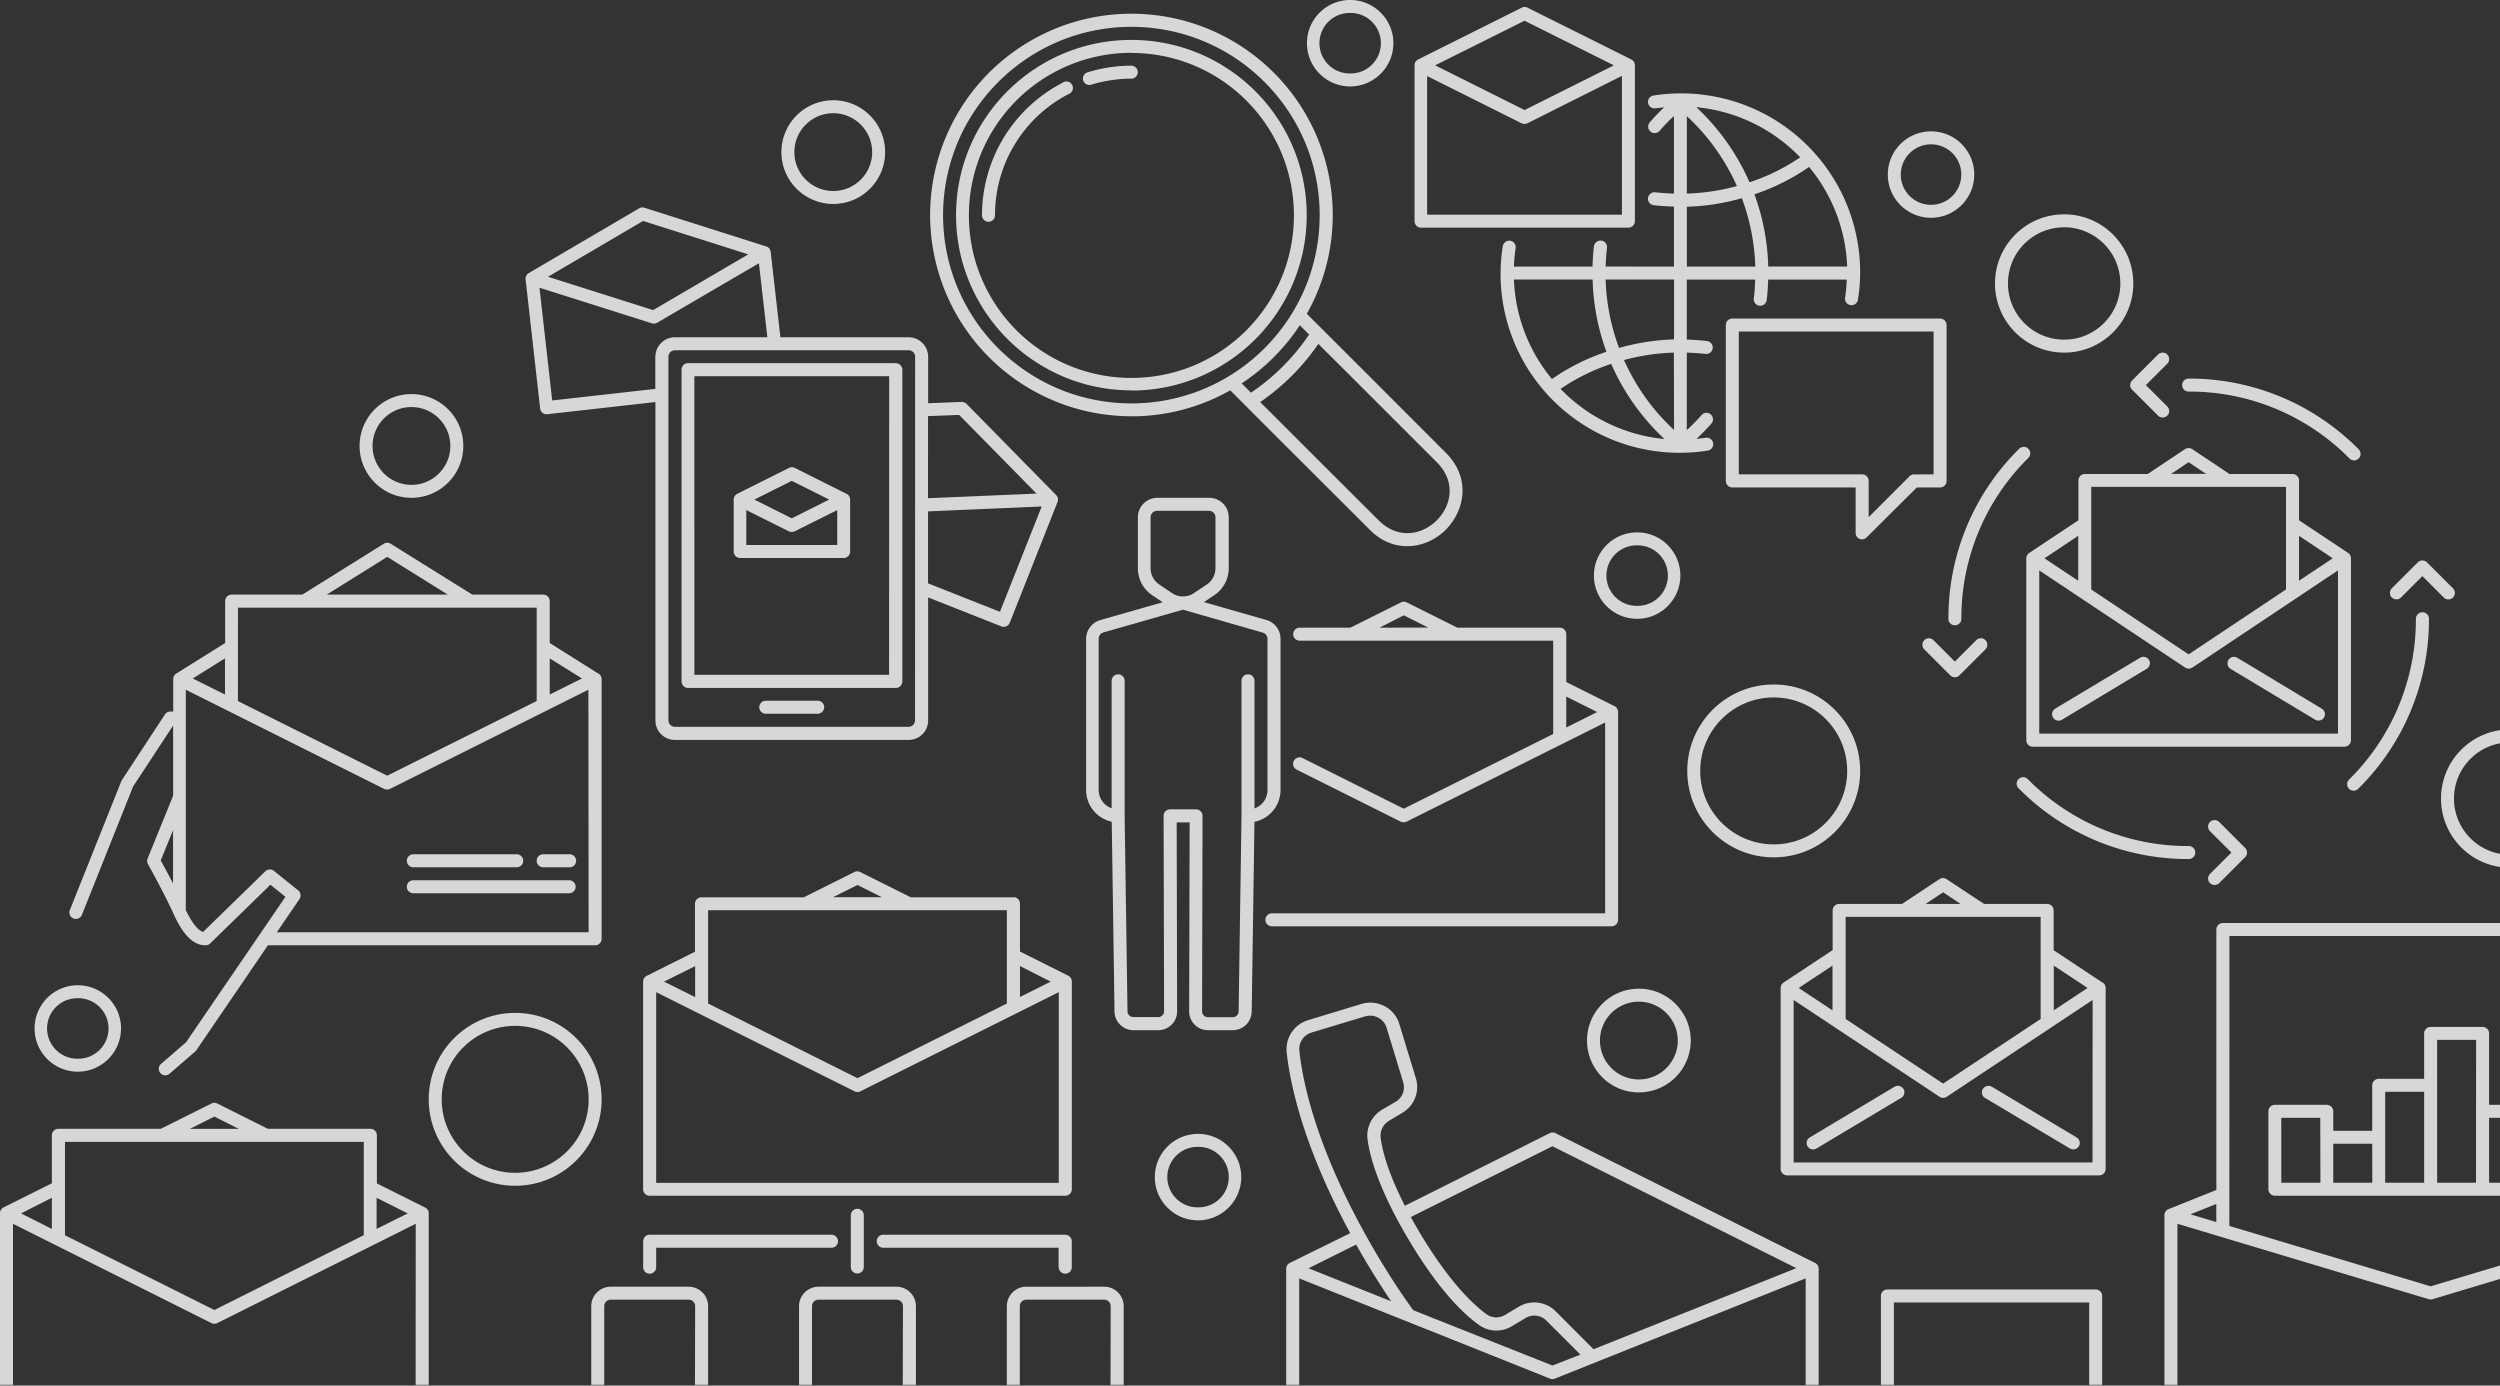 <svg width="673" height="373" xmlns="http://www.w3.org/2000/svg" xmlns:xlink="http://www.w3.org/1999/xlink"><rect width="100%" height="100%" fill="#333333" stroke="none"/><defs><path id="a" d="M0 0h685v396H0z"/></defs><g transform="translate(-10 -23)" fill="none" fill-rule="evenodd"><mask id="b" fill="#fff"><use xlink:href="#a"/></mask><g opacity=".801" mask="url(#b)" fill="#FFF" fill-rule="nonzero"><path d="M445.014 605.574H312.156a5.185 5.185 0 0 0-5.24 5.24v97.883a5.183 5.183 0 0 0 5.24 5.24h30.604l.149 19.784a1.2 1.2 0 0 1-.866 1.191 1.22 1.22 0 0 1-1.405-.502l-10.658-15.374a6.832 6.832 0 0 0-4.598-2.457 6.59 6.59 0 0 0-4.951 1.508l-4.021 3.173a6.97 6.97 0 0 0-2.467 4.653 6.57 6.57 0 0 0 1.434 4.886l11.68 17.338a1.75 1.75 0 1 0 2.895-1.955l-11.792-17.477a3.285 3.285 0 0 1-.745-2.438 3.425 3.425 0 0 1 1.2-2.27l4.031-3.184c.66-.56 1.52-.83 2.383-.744.836.087 1.61.478 2.178 1.098l10.555 15.244a4.729 4.729 0 0 0 8.637-2.69l-.484-65.46a3.052 3.052 0 0 1 .93-2.243 3.398 3.398 0 0 1 2.402-1.005h5.036a3.444 3.444 0 0 1 3.425 3.304l.354 47.192a1.75 1.75 0 0 0 1.75 1.73 1.75 1.75 0 0 0 1.73-1.758l-.176-26.207a3.434 3.434 0 0 1 3.313-3.285h5.036a3.444 3.444 0 0 1 3.425 3.295l.15 26.113a1.75 1.75 0 0 0 1.749 1.74 1.75 1.75 0 0 0 1.685-1.75l-.103-19.18a3.406 3.406 0 0 1 3.314-3.22h5.035a3.434 3.434 0 0 1 3.425 3.304l.121 24.094c0 .961.78 1.74 1.741 1.74a1.75 1.75 0 0 0 1.74-1.758l-.046-14.09a3.192 3.192 0 0 1 3.295-3.08h5.026a3.295 3.295 0 0 1 3.435 3.154l.065 16.929a117.791 117.791 0 0 1-2.132 23.554 1.745 1.745 0 0 0 3.425.67 121.895 121.895 0 0 0 2.206-24.252v-9.307h37.743a5.185 5.185 0 0 0 5.24-5.239v-97.893a5.183 5.183 0 0 0-5.24-5.24zM344.296 663.56a6.514 6.514 0 0 0-1.862 4.737l.177 24.01h-7.707v-37.411l13.338 6.663a6.897 6.897 0 0 0-3.946 2.001zm-7.68-11.67l8.76-5.816v10.237l-8.76-4.42zm12.25 6.133v-25.127h52.44v25.127l-26.22 13.103-26.22-13.103zm21.51-28.636l4.71-3.145 4.718 3.145h-9.428zm20.179 62.92a6.935 6.935 0 0 0-5.585-2.838h-5.082a6.87 6.87 0 0 0-3.295.93v-1.219a6.98 6.98 0 0 0-6.925-6.737h-5.044a6.954 6.954 0 0 0-3.305.93l-.14-15.216v-.167l13.227 6.607c.461.194.981.194 1.443 0l39.446-19.701v37.411h-24.74zm14.25-36.034v-10.237l8.758 5.817-8.758 4.42zm-4.496 43.396h-5.026a6.916 6.916 0 0 0-3.332.884v-4.346c0-.14 0-.27-.056-.41h25.177a1.75 1.75 0 0 0 1.75-1.74v-41.953a1.768 1.768 0 0 0-.782-1.452l-13.235-8.785v-10.73a1.75 1.75 0 0 0-1.75-1.75h-16.95l-10.042-6.7a1.76 1.76 0 0 0-1.946 0l-10.043 6.7h-16.949a1.75 1.75 0 0 0-1.75 1.75v10.73l-13.207 8.785a1.768 1.768 0 0 0-.782 1.452v41.953a1.75 1.75 0 0 0 1.75 1.74h9.484l.056 7.65h-25.27v-87.386H432.82v87.386h-26.313a6.897 6.897 0 0 0-6.199-3.778zm46.446 9.027a1.694 1.694 0 0 1-1.741 1.74h-37.761v-3.49h27.271a1.75 1.75 0 0 0 1.75-1.75v-90.885a1.75 1.75 0 0 0-1.75-1.75H315.656a1.75 1.75 0 0 0-1.75 1.75v90.886c0 .966.783 1.75 1.75 1.75h27.048v3.489h-30.548a1.694 1.694 0 0 1-1.74-1.74v-97.884a1.694 1.694 0 0 1 1.74-1.74h132.858a1.694 1.694 0 0 1 1.74 1.74v97.884zM273.818 454.55l-31.348-13.96a1.778 1.778 0 0 0-1.415 0l-31.348 13.96a1.759 1.759 0 0 0-1.034 1.6v34.955a1.75 1.75 0 0 0 1.741 1.75h62.697a1.75 1.75 0 0 0 1.74-1.75v-34.954c0-.69-.405-1.316-1.033-1.6zm-32.056-10.47l27.058 12.099-27.058 12.098-27.057-12.098 27.057-12.098zm29.608 45.276h-59.215V458.84l28.9 12.89c.45.205.965.205 1.415 0l28.9-12.89v30.516zM193 562.765h97.525a5.24 5.24 0 0 0 5.222-5.24V424.687a5.24 5.24 0 0 0-5.222-5.24H193a5.24 5.24 0 0 0-5.221 5.24v132.838a5.24 5.24 0 0 0 5.221 5.24zm-1.741-138.078c0-.96.779-1.74 1.74-1.74h97.526c.961 0 1.74.78 1.74 1.74v132.838a1.74 1.74 0 0 1-1.74 1.74H193a1.74 1.74 0 0 1-1.74-1.74V424.687zm5.221 124.118h90.564a1.75 1.75 0 0 0 1.74-1.75V428.188a1.75 1.75 0 0 0-1.74-1.75H196.48a1.75 1.75 0 0 0-1.74 1.75v118.85a1.75 1.75 0 0 0 1.74 1.768zm1.75-118.85h87.064v115.398H198.23V429.955zm10.443 82.146a1.75 1.75 0 0 1 1.741-1.75h20.896a1.75 1.75 0 1 1 0 3.49h-20.896a1.74 1.74 0 0 1-1.74-1.758v.018zm66.178 0c0 .961-.78 1.74-1.74 1.74h-34.83a1.75 1.75 0 0 1 0-3.49h34.83a1.75 1.75 0 0 1 1.74 1.732v.018zm0 6.99a1.75 1.75 0 0 1-1.74 1.749h-62.697a1.75 1.75 0 1 1 0-3.5h62.697a1.75 1.75 0 0 1 1.74 1.732v.018zm-27.867 6.988a1.74 1.74 0 0 1-1.74 1.75h-34.83a1.75 1.75 0 1 1 0-3.5h34.83a1.74 1.74 0 0 1 1.74 1.732v.018zm27.867 0a1.75 1.75 0 0 1-1.74 1.75h-20.896a1.75 1.75 0 1 1 0-3.5h20.896a1.75 1.75 0 0 1 1.74 1.732v.018zm-41.791 6.99a1.75 1.75 0 0 1-1.75 1.749h-20.896a1.75 1.75 0 0 1 0-3.49h20.896a1.75 1.75 0 0 1 1.75 1.722v.018zm41.791-28.003a1.75 1.75 0 0 1-1.74 1.75h-62.697a1.75 1.75 0 0 1 0-3.49h62.697a1.74 1.74 0 0 1 1.74 1.74zm167.669-44.95l-16.754-2.391-9.02-8.05a1.75 1.75 0 0 0-1.917-.28l-10.89 5.212-16.754-2.392a1.778 1.778 0 0 0-1.982 1.49l-1.517 10.674-4.589 2.177-4.803-13.55a1.768 1.768 0 0 0-1.517-1.163l-34.373-2.615a1.862 1.862 0 0 0-1.331.475l-24.963 23.721c-.5.48-.671 1.21-.438 1.862l11.747 32.925a1.74 1.74 0 0 0 1.647 1.164 1.76 1.76 0 0 0 .484-.084v65.777h-1.74a5.25 5.25 0 0 0-5.25 5.24v3.498a8.749 8.749 0 0 0 8.74 8.739h111.878a8.749 8.749 0 0 0 8.74-8.739v-3.499a5.25 5.25 0 0 0-5.25-5.24h-1.721v-48.094l6.05.847a1.76 1.76 0 0 0 1.973-1.49l5.938-41.524a1.75 1.75 0 0 0-.568-1.554l-11.848-10.572 1.517-10.59a1.75 1.75 0 0 0-1.49-1.974zm-27.244-7.063l4.226 3.778-9.308-1.33 5.082-2.448zm-26.89 2.876l51.909 7.398-3.546 24.885-27.802 9.306-24.116-16.677 3.555-24.912zm47.292 45.73c.967 0 1.75.784 1.75 1.75v71.659H408.09c-2.84.006-5.641.672-8.181 1.945a14.717 14.717 0 0 1-6.515 1.554h-20.272a14.894 14.894 0 0 1-6.618-1.582 18.199 18.199 0 0 0-8.117-1.917H329.05v-71.659c0-.966.783-1.75 1.75-1.75h104.878zm-78.854-3.49l8.265-2.95-.419 2.95h-7.846zm46.948 0h-35.574l3.22-22.39 32.354 22.39zm-20.72-29.64l-1.433 10.06-8.041-5.583 9.475-4.477zm-44.136-15.727l29.589 2.224-21.492 20.474-29.654-2.234 21.557-20.464zm-23.037 23.87l31.646 2.383c.491.038.975-.135 1.331-.475l22.99-21.907 4.04 11.391-6.515 3.099a1.768 1.768 0 0 0-1.024 1.33l-2.709 18.809-19.22 6.868H330.78a5.25 5.25 0 0 0-5.25 5.24v.39l-9.652-27.128zm126.79 101.913a1.75 1.75 0 0 1 1.75 1.74v3.5a5.25 5.25 0 0 1-5.24 5.24h-111.88a5.24 5.24 0 0 1-5.24-5.24v-3.5a1.75 1.75 0 0 1 1.75-1.74h34.578c2.301.006 4.57.544 6.628 1.573a18.134 18.134 0 0 0 8.107 1.917h20.234a18.357 18.357 0 0 0 8.182-1.945 14.708 14.708 0 0 1 6.515-1.545h34.615zm3.062-54.45l-4.803-.67v-20.056a5.25 5.25 0 0 0-5.25-5.24h-17.684l33.06-11.036-5.323 37.001zm4.03-40.25l-9.308 3.108 1.424-10.153 7.884 7.045zm-41.187 49.481l-24.47-13.96a1.74 1.74 0 0 0-1.73 0l-24.48 13.96c-.54.314-.873.892-.875 1.517v27.966c0 .966.784 1.75 1.75 1.75h48.94a1.75 1.75 0 0 0 1.75-1.75v-28.003a1.75 1.75 0 0 0-.885-1.498v.018zm-25.335-10.47l20.952 11.95-20.952 11.986-20.952-11.986 20.952-11.95zm22.72 38.156h-45.45V537.88l21.864 12.489c.546.27 1.186.27 1.732 0l21.854-12.49v23.173zm-71.67 10.48h97.89a1.75 1.75 0 0 0 1.75-1.741v-55.93a1.75 1.75 0 0 0-1.75-1.75h-97.89a1.75 1.75 0 0 0-1.74 1.75v55.93a1.74 1.74 0 0 0 1.74 1.778v-.038zm1.75-55.922h94.4v52.431h-94.4V515.61zm41.96-8.683a1.75 1.75 0 0 1 1.74-1.75h7a1.75 1.75 0 0 1 0 3.49h-7a1.74 1.74 0 0 1-1.74-1.74zm-20.98 76.898a1.75 1.75 0 0 1-1.75 1.75H327.3a1.75 1.75 0 1 1 0-3.5h28.017a1.75 1.75 0 0 1 1.703 1.731v.019zm52.44 0c0-.966.783-1.75 1.75-1.75h27.97a1.75 1.75 0 1 1 0 3.5h-27.97a1.75 1.75 0 0 1-1.75-1.769v.019zM209.185 173.213h27.923a1.75 1.75 0 0 0 1.75-1.74v-13.96a1.75 1.75 0 0 0-.93-1.563l-13.962-6.99a1.778 1.778 0 0 0-1.564 0l-13.961 6.99a1.75 1.75 0 0 0-.931 1.563v13.96c0 .936.74 1.705 1.675 1.74zm13.962-20.763l10.08 5.035-10.08 5.044-10.08-5.044 10.08-5.035zm-12.24 7.864l11.458 5.724c.5.214 1.065.214 1.564 0l11.457-5.724v9.409h-24.479v-9.409zm59.29-28.589a1.983 1.983 0 0 0-1.321-.53l-9.02.354V119.04a5.258 5.258 0 0 0-5.25-5.249h-34.521l-2.616-22.996a1.722 1.722 0 0 0-1.21-1.46L183.47 78.92a1.73 1.73 0 0 0-1.406.159l-29.72 17.44a1.73 1.73 0 0 0-.856 1.703l3.919 34.75a1.74 1.74 0 0 0 1.926 1.535l29.105-3.276v85.72a5.25 5.25 0 0 0 5.24 5.24h62.93a5.25 5.25 0 0 0 5.25-5.24v-33.13l19.704 7.799a1.75 1.75 0 0 0 2.27-.987l12.864-32.507a1.73 1.73 0 0 0-.382-1.86l-24.116-24.542zm-87.073-49.24l28.314 8.99-25.606 15.002-28.314-8.97 25.606-15.021zm3.285 36.556v8.645l-27.755 3.118-3.425-30.348 30.268 9.586c.47.145.98.087 1.406-.158l27.402-16.017 2.27 19.925h-24.897a5.25 5.25 0 0 0-5.24 5.249h-.029zm69.92 97.874a1.75 1.75 0 0 1-1.75 1.74h-62.901a1.74 1.74 0 0 1-1.74-1.74v-97.874a1.75 1.75 0 0 1 1.74-1.75h62.929c.966 0 1.75.784 1.75 1.75l-.028 97.874zm3.5-81.895l8.376-.326 20.822 21.181-29.208 1.247.01-22.102zm19.36 52.673l-19.36-7.659V160.66l30.594-1.313-11.235 28.347zm-28.1-66.94h-55.865a1.759 1.759 0 0 0-1.75 1.75v83.924a1.759 1.759 0 0 0 1.75 1.768h55.939a1.759 1.759 0 0 0 1.75-1.75v-83.868a1.759 1.759 0 0 0-1.797-1.796l-.027-.028zm-1.75 83.896h-52.412V124.28h52.44l-.028 80.37zm-17.48 8.74a1.75 1.75 0 0 1-1.75 1.749h-13.961a1.75 1.75 0 1 1 0-3.5h13.961a1.75 1.75 0 0 1 1.778 1.778l-.028-.028zm333.624 373.163h-34.531l-2.57-22.996a1.768 1.768 0 0 0-1.21-1.48l-32.827-10.395a1.76 1.76 0 0 0-1.415.158l-29.71 17.384a1.768 1.768 0 0 0-.856 1.703l3.89 34.74a1.722 1.722 0 0 0 1.927 1.536l29.133-3.257v85.73a5.183 5.183 0 0 0 5.25 5.24h62.92a5.185 5.185 0 0 0 5.249-5.24V656.58l19.723 7.8a1.74 1.74 0 0 0 2.262-.987l12.853-32.507a1.74 1.74 0 0 0-.381-1.861l-24.126-24.57a1.797 1.797 0 0 0-1.321-.53l-9.01.382V591.8a5.193 5.193 0 0 0-5.25-5.248zm0 3.499a1.703 1.703 0 0 1 1.75 1.75v12.656l-3.49.149v-9.27a1.75 1.75 0 0 0-1.75-1.749h-30.26l-.39-3.49 34.14-.046zm-33.219 8.236l-.14-1.247h28.12v7.705l-14.893.633a1.74 1.74 0 0 0-1.555 1.126l-12.853 32.507a1.75 1.75 0 0 0 .986 2.27l28.314 11.168v24.997h-52.44v-74.664l22.916-2.56a1.75 1.75 0 0 0 1.545-1.935zM494 555.245l28.333 8.98-25.615 15.012-28.342-8.98L494 555.244zm-24.497 48.29l-3.388-30.32 30.25 9.586c.473.145.985.087 1.414-.158l27.393-16.035 3.397 30.33-59.066 6.598zm97.73 86.14a1.703 1.703 0 0 1-1.75 1.74h-62.92a1.703 1.703 0 0 1-1.75-1.74v-86.12l3.49-.392v76.023a1.75 1.75 0 0 0 1.797 1.769h55.94a1.75 1.75 0 0 0 1.75-1.75v-25.378l3.49 1.377-.047 34.47zm22.878-29.194l-55.269-21.833 11.17-28.384 22.236 22.642c.328.336.777.527 1.247.53h.074l31.712-1.33-11.17 28.375zm-10.992-53.046l20.821 21.209-29.691 1.247-20.83-21.2 29.7-1.256zm-36.356 78.722a1.75 1.75 0 0 1-1.75 1.75h-13.961a1.75 1.75 0 1 1 0-3.5h13.961a1.75 1.75 0 0 1 1.75 1.768v-.018zM442.24 94.75c.056-1.693.159-3.378.363-5.034a1.759 1.759 0 0 0-1.526-1.945 1.806 1.806 0 0 0-1.992 1.545c-.223 1.796-.326 3.62-.382 5.453h-21.165c.065-1.667.22-3.329.465-4.979a1.74 1.74 0 0 0-1.461-1.991 1.787 1.787 0 0 0-1.992 1.46 47.548 47.548 0 0 0-.596 7.26 48.185 48.185 0 0 0 16.785 36.734 48.2 48.2 0 0 0 38.847 11.063 1.75 1.75 0 1 0-.52-3.453c-.83.121-1.602.196-2.384.28a55.376 55.376 0 0 0 3.965-4.049 1.75 1.75 0 1 0-2.634-2.299 52.315 52.315 0 0 1-3.928 3.984v-20.856c1.694.047 3.38.158 5.027.354a1.744 1.744 0 1 0 .428-3.462 55.708 55.708 0 0 0-5.455-.391V98.269h18.411c-.056 1.685-.158 3.378-.363 5.026a1.75 1.75 0 1 0 3.472.428c.223-1.796.326-3.63.381-5.454h21.166a46.115 46.115 0 0 1-.465 4.98 1.75 1.75 0 0 0 3.453.53c.39-2.4.595-4.828.614-7.26a48.185 48.185 0 0 0-16.78-36.74 48.2 48.2 0 0 0-38.852-11.066 1.75 1.75 0 0 0-1.47 1.992 1.778 1.778 0 0 0 1.991 1.46c.82-.12 1.592-.195 2.365-.269-1.4 1.3-2.724 2.68-3.966 4.132a1.75 1.75 0 0 0 2.672 2.252 46.935 46.935 0 0 1 3.909-4.048v20.883a55.774 55.774 0 0 1-5.026-.353 1.796 1.796 0 0 0-1.955 1.517 1.759 1.759 0 0 0 1.527 1.954c1.787.214 3.611.326 5.454.372V94.77l-18.383-.019zm-14.454 30.292a44.666 44.666 0 0 1-10.239-26.792h21.184a61.07 61.07 0 0 0 3.723 19.44 57.627 57.627 0 0 0-14.715 7.371l.047-.019zm2.364 2.625a53.988 53.988 0 0 1 13.589-6.71 61.18 61.18 0 0 0 14.334 20.232 44.726 44.726 0 0 1-27.97-13.504l.047-.018zm30.5 11.084a57.7 57.7 0 0 1-13.467-18.827 57.623 57.623 0 0 1 13.421-2l.047 20.827zm0-24.383a60.832 60.832 0 0 0-14.798 2.299 57.691 57.691 0 0 1-3.621-18.417h18.42v16.118zm36.366-46.42a44.666 44.666 0 0 1 10.238 26.802h-21.24a61.18 61.18 0 0 0-3.723-19.45 57.627 57.627 0 0 0 14.678-7.333l.047-.019zm-2.364-2.624a53.988 53.988 0 0 1-13.682 6.747 61.18 61.18 0 0 0-14.334-20.223 44.773 44.773 0 0 1 27.97 13.495l.046-.019zm-30.548-11.056a57.597 57.597 0 0 1 13.468 18.817 57.138 57.138 0 0 1-13.468 2.03V54.268zm0 24.383a59.838 59.838 0 0 0 14.809-2.299 57.859 57.859 0 0 1 3.611 18.417h-18.42V78.652zm68.17 30.105h-55.958a1.74 1.74 0 0 0-1.722 1.722v41.971a1.74 1.74 0 0 0 1.722 1.769h33.219v12.237a1.74 1.74 0 0 0 1.08 1.62 1.778 1.778 0 0 0 1.861-.382l13.533-13.475h6.265a1.75 1.75 0 0 0 1.75-1.769v-41.97a1.75 1.75 0 0 0-1.75-1.723zm-1.75 41.944h-5.24c-.465 0-.91.184-1.238.512l-11.002 11v-9.763a1.75 1.75 0 0 0-1.74-1.75h-33.22v-38.453h52.44V150.7zm-138.09-66.42h55.959a1.75 1.75 0 0 0 1.722-1.72V40.588a1.759 1.759 0 0 0-.931-1.564l-27.97-13.959a1.713 1.713 0 0 0-1.563 0l-27.923 13.96a1.75 1.75 0 0 0-.931 1.563V82.56a1.75 1.75 0 0 0 1.638 1.722zm27.97-55.697l24.06 12.005-23.994 12.005a.14.14 0 0 1-.121 0l-24.005-12.005 24.06-12.005zm-26.22 14.89l25.457 12.73a1.955 1.955 0 0 0 1.517 0l25.466-12.786v37.374h-52.44V43.474zm179.974 326.65h-56.07a1.75 1.75 0 0 0-1.75 1.75v42.046c0 .966.784 1.75 1.75 1.75h33.294v12.265a1.74 1.74 0 0 0 1.08 1.62 1.79 1.79 0 0 0 1.908-.382l13.505-13.503h6.283a1.75 1.75 0 0 0 1.75-1.75v-42.046a1.75 1.75 0 0 0-1.75-1.75zm-1.75 42.046h-5.259a1.713 1.713 0 0 0-1.238.512l-11.03 11.019v-9.781a1.75 1.75 0 0 0-1.749-1.75h-33.294v-38.546h52.57v38.546zM444.67 213.118l-13.031-6.514v-12.89a1.75 1.75 0 0 0-1.75-1.749H402.31l-13.617-6.803a1.694 1.694 0 0 0-1.554 0l-13.617 6.803h-13.645a1.75 1.75 0 1 0 0 3.5h68.244v25.126l-40.228 20.111-27.179-13.596a1.75 1.75 0 1 0-1.563 3.126l27.923 13.96a1.862 1.862 0 0 0 1.573 0l53.454-26.69v51.37h-89.577a1.75 1.75 0 1 0 0 3.49h91.317a1.75 1.75 0 0 0 1.75-1.75V214.71a1.75 1.75 0 0 0-.921-1.592zm-63.293-21.153l6.516-3.313 6.59 3.294-13.106.019zm50.262 26.886v-8.33l8.33 4.16-8.33 4.17zM309.28 244.21l.745 51.138a5.1 5.1 0 0 0 5.072 4.978h6.711a5.064 5.064 0 0 0 5.073-5.09l-.121-50.84h3.49l-.13 50.84a5.062 5.062 0 0 0 5.073 5.09h6.692a5.1 5.1 0 0 0 5.073-4.988l.744-51.11a8.748 8.748 0 0 0 7.018-8.571v-40.724a5.249 5.249 0 0 0-3.797-5.035l-16.829-4.811 2.793-1.862a8.748 8.748 0 0 0 3.89-7.277V162.25a5.25 5.25 0 0 0-5.25-5.24h-13.96a5.25 5.25 0 0 0-5.25 5.24v13.736a8.738 8.738 0 0 0 3.9 7.278l2.792 1.86-16.828 4.812a5.267 5.267 0 0 0-3.798 5.035v40.724a8.73 8.73 0 0 0 6.897 8.515zm12.798-63.86a5.24 5.24 0 0 1-2.336-4.365V162.25a1.75 1.75 0 0 1 1.75-1.74h13.961a1.75 1.75 0 0 1 1.75 1.74v13.736a5.24 5.24 0 0 1-2.336 4.365l-3.49 2.326a5.232 5.232 0 0 1-5.827 0l-3.472-2.326zm-16.316 14.583a1.75 1.75 0 0 1 1.256-1.675l21.464-6.133 21.463 6.18a1.75 1.75 0 0 1 1.266 1.674v40.725a5.24 5.24 0 0 1-3.5 4.923v-34.35a1.75 1.75 0 0 0-3.5 0v36.35l-.772 52.655a1.573 1.573 0 0 1-1.573 1.545h-6.692a1.573 1.573 0 0 1-1.573-1.582l.121-52.618a1.75 1.75 0 0 0-1.74-1.75h-7a1.74 1.74 0 0 0-1.74 1.75l.13 52.58a1.573 1.573 0 0 1-1.582 1.592h-6.693a1.573 1.573 0 0 1-1.573-1.535l-.772-52.637v-36.35a1.75 1.75 0 0 0-3.5 0v34.303a5.23 5.23 0 0 1-3.49-4.923v-40.724zM711.214 471.33h-1.75v-23.265a7.324 7.324 0 0 0-11.625-6.003 183.625 183.625 0 0 1-16.373 10.572v-10.237a5.183 5.183 0 0 0-5.221-5.267h-97.89a5.185 5.185 0 0 0-5.24 5.24v132.837a5.183 5.183 0 0 0 5.24 5.24h97.89a5.185 5.185 0 0 0 5.25-5.24V521.51a183.625 183.625 0 0 1 16.344 10.544 7.326 7.326 0 0 0 11.597-5.975v-23.303h1.75a5.185 5.185 0 0 0 5.24-5.239v-20.976a5.25 5.25 0 0 0-5.212-5.24v.01zm-33.22 103.877a1.703 1.703 0 0 1-1.75 1.74h-97.888a1.694 1.694 0 0 1-1.74-1.74V442.37a1.694 1.694 0 0 1 1.74-1.74h97.889a1.703 1.703 0 0 1 1.75 1.74v12.192a160.91 160.91 0 0 1-3.49 1.777v-10.47a1.75 1.75 0 0 0-1.75-1.75h-90.9a1.75 1.75 0 0 0-1.75 1.75V564.72c0 .966.784 1.75 1.75 1.75h90.9a1.75 1.75 0 0 0 1.75-1.75v-46.913c1.172.577 2.335 1.173 3.49 1.787v55.614zm-38.059-60.686l7.568 33.205a3.843 3.843 0 0 1-3.723 4.709h-6.19a3.881 3.881 0 0 1-3.723-2.792l-7.958-28.086 14.026-7.036zm-15.348 3.722l-3.546-7.09h17.74l-14.194 7.09zm19.416-1.665l7.65 5.08a1.052 1.052 0 0 1-.26 1.862l-5.398 1.796-1.992-8.738zm-22.99-8.916a6.645 6.645 0 0 1-6.636-6.644v-27.929c0-3.666 2.97-6.64 6.636-6.644h23.427v41.254l-23.427-.037zm0-44.744a10.126 10.126 0 0 0-9.969 8.375h-2.969a5.25 5.25 0 0 0-5.24 5.24v20.976a5.183 5.183 0 0 0 5.24 5.24h2.96a10.135 10.135 0 0 0 5.585 7.445l5.52 11.046 8.302 29.324a7.39 7.39 0 0 0 7.073 5.342h6.19a7.353 7.353 0 0 0 7.176-8.99l-4.142-18.166 5.725-1.908a4.532 4.532 0 0 0 3.071-3.722c.232-1.71-.54-3.4-1.982-4.346l-9.494-6.263 2.531-1.275h5.185c5.864 0 12.574 2.047 19.23 4.988v46.792h-87.4V447.618h87.4v10.349c-6.646 2.94-13.366 4.988-19.23 4.988l-30.762-.037zm-10.136 11.856v24.466h-2.792a1.703 1.703 0 0 1-1.75-1.74v-20.94a1.759 1.759 0 0 1 1.75-1.749l2.792-.037zm95.087 51.296a3.788 3.788 0 0 1-2.103 3.443 3.724 3.724 0 0 1-3.947-.297c-11.17-8.05-32.279-21.554-48.14-21.554h-3.843v-41.217h3.844c15.823 0 36.97-13.504 48.14-21.554a3.724 3.724 0 0 1 3.946-.298 3.788 3.788 0 0 1 2.103 3.444v78.033zm6.99-28.57a1.694 1.694 0 0 1-1.74 1.74h-1.75v-24.429h1.75a1.75 1.75 0 0 1 1.74 1.75V497.5zm-76.91 74.17a1.75 1.75 0 0 1-1.749 1.75h-13.962a1.75 1.75 0 1 1 0-3.499h13.962a1.75 1.75 0 0 1 1.75 1.787v-.037zm-389.99 61.646a1.75 1.75 0 0 0 1.749-1.74v-27.929c0-.715-.435-1.36-1.098-1.628l-34.96-13.96a1.75 1.75 0 0 0-1.303 0l-34.96 13.96a1.759 1.759 0 0 0-1.098 1.628v41.944c0 .966.783 1.75 1.75 1.75h34.913a1.75 1.75 0 1 0 0-3.5h-33.21v-37.616l32.577 13.029c.419.163.884.163 1.303 0l32.577-13.029v25.406a1.75 1.75 0 0 0 1.713 1.722l.046-.037zm-35.007-17.57l-30.25-12.099 30.25-12.098 30.25 12.098-30.25 12.098zm20.98 73.52h27.922a1.75 1.75 0 0 0 1.741-1.75v-13.96a1.74 1.74 0 0 0-.93-1.563l-13.962-6.99a1.713 1.713 0 0 0-1.564 0l-13.962 6.99a1.74 1.74 0 0 0-.93 1.563v13.96a1.75 1.75 0 0 0 1.684 1.814v-.065zm13.96-20.772l10.081 5.044-10.08 5.034-10.08-5.034 10.08-5.044zm-12.239 7.873l11.533 5.76c.45.196.963.196 1.414 0l11.533-5.76v9.427h-24.48v-9.427zm48.968-97.195v52.46a1.75 1.75 0 0 1-3.5 0v-52.46a1.787 1.787 0 0 0-1.74-1.74H144.618a1.787 1.787 0 0 0-1.74 1.74v76.907a1.86 1.86 0 0 0 1.74 1.75h66.429a1.75 1.75 0 1 1 0 3.49h-12.24v17.477h12.24a1.75 1.75 0 1 1 0 3.499h-19.23v3.499h19.23a1.75 1.75 0 1 1 0 3.49h-20.98a1.75 1.75 0 0 1-1.74-1.75v-6.989a1.75 1.75 0 0 1 1.74-1.75h5.25v-17.477h-50.699a5.314 5.314 0 0 1-5.24-5.24v-76.906a5.314 5.314 0 0 1 5.24-5.24h132.858a5.314 5.314 0 0 1 5.24 5.24zm-6.99 3.499v48.96a1.75 1.75 0 0 1-3.5 0v-47.21H149.868v66.41h61.179a1.75 1.75 0 1 1 0 3.498h-62.93a1.75 1.75 0 0 1-1.75-1.75v-69.908c0-.966.784-1.75 1.75-1.75h125.86a1.75 1.75 0 0 1 1.749 1.75zm-5.25 54.181h-48.94a5.25 5.25 0 0 0-5.249 5.24v69.918a5.25 5.25 0 0 0 5.25 5.24h48.94a5.25 5.25 0 0 0 5.249-5.24v-69.918a5.25 5.25 0 0 0-5.25-5.24zm1.75 75.158a1.75 1.75 0 0 1-1.75 1.74h-48.94a1.75 1.75 0 0 1-1.75-1.74v-69.918a1.75 1.75 0 0 1 1.75-1.74h48.94a1.75 1.75 0 0 1 1.75 1.74v69.918zm-5.24-68.169h-41.978a1.75 1.75 0 0 0-1.74 1.75v55.93a1.75 1.75 0 0 0 1.74 1.769h41.978a1.75 1.75 0 0 0 1.769-1.768V645.59a1.75 1.75 0 0 0-1.769-1.75zm-1.75 55.93h-38.46v-52.43h38.46v52.43zm-31.47 8.74a1.75 1.75 0 0 1-1.74 1.75h-7.018a1.75 1.75 0 1 1 0-3.5h7a1.75 1.75 0 0 1 1.759 1.75zm34.97 0a1.75 1.75 0 0 1-1.75 1.75h-6.99a1.75 1.75 0 1 1 0-3.5h6.99a1.75 1.75 0 0 1 1.769 1.75h-.02zm-17.48 0a1.75 1.75 0 0 1-1.75 1.75h-7a1.75 1.75 0 1 1 0-3.5h7c.967 0 1.75.783 1.75 1.75zM499.53 509.803h28.035a1.75 1.75 0 0 0 1.75-1.74v-13.96a1.722 1.722 0 0 0-.931-1.554l-14.017-6.961a1.778 1.778 0 0 0-1.564 0l-14.018 6.96c-.58.3-.94.902-.93 1.555v13.96a1.75 1.75 0 0 0 1.675 1.74zm14.017-20.679l10.1 5.016-10.1 5.016-10.098-5.016 10.098-5.016zm-12.267 7.836l11.56 5.733c.451.195.964.195 1.415 0l11.56-5.733v9.362H501.28v-9.362zm36.793-39.356h-49.051a5.25 5.25 0 0 0-5.26 5.22v69.593a5.25 5.25 0 0 0 5.26 5.22h49.051a5.25 5.25 0 0 0 5.259-5.22v-69.592a5.25 5.25 0 0 0-5.259-5.221zm1.76 74.813a1.75 1.75 0 0 1-1.76 1.74h-49.051a1.75 1.75 0 0 1-1.76-1.74v-69.592a1.75 1.75 0 0 1 1.76-1.74h49.051a1.75 1.75 0 0 1 1.76 1.74v69.592zm-5.26-67.852H492.52a1.75 1.75 0 0 0-1.75 1.74v55.67a1.75 1.75 0 0 0 1.75 1.74h42.053a1.75 1.75 0 0 0 1.75-1.74v-55.67a1.75 1.75 0 0 0-1.75-1.74zm-1.75 55.67H494.27v-52.19h38.553v52.19zm-31.543 8.701a1.75 1.75 0 0 1-1.75 1.74h-7.009a1.74 1.74 0 1 1 0-3.48h7.01a1.75 1.75 0 0 1 1.749 1.74zm35.043 0a1.75 1.75 0 0 1-1.75 1.74h-7.008a1.74 1.74 0 1 1 0-3.48h7.009a1.75 1.75 0 0 1 1.75 1.74zm-17.517 0a1.75 1.75 0 0 1-1.759 1.74h-7a1.74 1.74 0 1 1 0-3.48h7a1.75 1.75 0 0 1 1.76 1.74zm216.097-180.43l-12.864-5.165v-49.146a1.75 1.75 0 0 0-.511-1.229l-20.98-20.976a1.75 1.75 0 0 0-1.238-.512h-90.917a1.75 1.75 0 0 0-1.75 1.75v70.113l-12.882 5.165a1.74 1.74 0 0 0-1.098 1.62v62.92a1.75 1.75 0 0 0 1.75 1.749H734.25a1.75 1.75 0 0 0 1.75-1.75v-62.92a1.74 1.74 0 0 0-1.098-1.619zm-12.864-1.396l6.944 2.792-6.944 2.075v-4.867zm-20.979-69.667l15.004 15.011H701.04l.019-15.01zm-90.899-2.466h87.4v19.218c0 .966.783 1.75 1.75 1.75h19.229v57.075l-54.208 16.258-54.19-16.258.02-78.043zm-3.537 72.133v4.867l-6.943-2.084 6.943-2.783zm125.859 64.214h-136.32v-58.881l67.666 20.306c.329.092.677.092 1.005 0l67.667-20.306-.018 58.88zm-24.405-68.188v-34.954a1.75 1.75 0 0 0-1.75-1.75h-13.961a1.75 1.75 0 0 0-1.75 1.75v12.238H680.06v-19.227a1.75 1.75 0 0 0-1.75-1.75h-13.98a1.75 1.75 0 0 0-1.75 1.75v12.228h-12.212a1.75 1.75 0 0 0-1.768 1.796v12.192h-10.49v-5.249a1.75 1.75 0 0 0-1.75-1.74H622.4a1.75 1.75 0 0 0-1.75 1.74v20.976c0 .967.783 1.75 1.75 1.75h83.9a1.75 1.75 0 0 0 1.777-1.75zm-73.419-1.75h-10.536V323.91h10.49l.046 17.477zm13.962 0H638.11V330.9h10.49l.019 10.488zm13.961 0h-10.49v-24.465h10.49v24.466zm13.962 0H666.08v-38.453h10.49l-.028 38.454zm13.961 0h-10.443V323.91h10.49l-.047 17.477zm13.962 0H694.05v-31.455h10.49l-.074 31.456zm-509.13 27.994h-20.933a5.25 5.25 0 0 0-5.24 5.24v20.976a5.25 5.25 0 0 0 5.24 5.24h20.98a5.25 5.25 0 0 0 5.24-5.24V374.62a5.25 5.25 0 0 0-5.24-5.24h-.047zm1.75 26.216a1.75 1.75 0 0 1-1.75 1.74h-20.933a1.74 1.74 0 0 1-1.741-1.74V374.62a1.75 1.75 0 0 1 1.74-1.75h20.98c.966 0 1.75.783 1.75 1.75l-.047 20.976zm54.189-26.216h-20.933a5.25 5.25 0 0 0-5.24 5.24v20.976a5.25 5.25 0 0 0 5.24 5.24h20.98a5.25 5.25 0 0 0 5.24-5.24V374.62a5.25 5.25 0 0 0-5.24-5.24h-.047zm1.75 26.216a1.75 1.75 0 0 1-1.75 1.74h-20.933a1.75 1.75 0 0 1-1.75-1.74V374.62c0-.967.783-1.75 1.75-1.75h20.98c.966 0 1.75.783 1.75 1.75l-.047 20.976zm54.189-26.216H286.28a5.25 5.25 0 0 0-5.24 5.24v20.976a5.25 5.25 0 0 0 5.24 5.24h20.98a5.25 5.25 0 0 0 5.24-5.24V374.62a5.25 5.25 0 0 0-5.24-5.24h-.047zm1.74 26.216a1.74 1.74 0 0 1-1.74 1.74H286.28a1.75 1.75 0 0 1-1.75-1.74V374.62c0-.967.783-1.75 1.75-1.75h20.98a1.75 1.75 0 0 1 1.74 1.75l-.047 20.976zm-75.16-40.203a1.75 1.75 0 1 1 0 3.499h-47.152v5.24a1.75 1.75 0 0 1-3.5 0v-6.99c0-.966.784-1.75 1.75-1.75h48.903zm6.99-6.99c.967 0 1.75.784 1.75 1.75v13.96a1.75 1.75 0 0 1-3.499 0v-13.96a1.75 1.75 0 0 1 1.796-1.75h-.046zm54.19 15.728v-5.24h-47.152a1.75 1.75 0 1 1 0-3.498h48.949c.966 0 1.75.783 1.75 1.75v6.988a1.75 1.75 0 0 1-3.5 0h-.047zm-12.24-99.577h-27.55l-13.617-6.803a1.713 1.713 0 0 0-1.564 0l-13.617 6.803h-27.55a1.75 1.75 0 0 0-1.75 1.75v12.898l-13.031 6.515a1.75 1.75 0 0 0-.931 1.563v55.856c0 .967.783 1.75 1.75 1.75H296.77a1.75 1.75 0 0 0 1.768-1.75v-55.903a1.75 1.75 0 0 0-.93-1.563l-13.031-6.514v-12.899a1.75 1.75 0 0 0-1.797-1.75l-.046.047zm-41.903-3.313l6.581 3.285h-13.161l6.58-3.285zm-40.209 6.784h80.419v25.127l-40.21 20.093-40.209-20.102v-25.118zm-3.49 15.058v8.329l-8.377-4.16 8.377-4.17zm97.889 58.35h-108.38V290.09l53.491 26.737c.445.196.952.196 1.397 0l53.49-26.737v51.343zm-2.16-54.18l-8.283 4.14v-8.329l8.283 4.188zm-183.184 39.616h-27.57l-13.617-6.812a1.713 1.713 0 0 0-1.563 0l-13.617 6.812H25.74a1.75 1.75 0 0 0-1.777 1.75v12.917l-13.031 6.514a1.74 1.74 0 0 0-.931 1.6v55.987a1.75 1.75 0 0 0 1.75 1.713h111.915a1.75 1.75 0 0 0 1.75-1.75v-55.95a1.74 1.74 0 0 0-.93-1.563l-13.031-6.514v-12.954a1.75 1.75 0 0 0-1.778-1.75zm-41.968-3.276l6.58 3.295H61.13l6.58-3.295zm-40.219 6.794h80.437v25.127L67.71 375.653l-40.219-20.12v-25.146zm-3.527 15.057v8.376l-8.303-4.17 8.303-4.206zm97.926 58.407H13.5v-51.408l53.51 26.774c.447.18.948.18 1.396 0l53.51-26.774-.028 51.408zm-2.132-54.2l-8.377 4.169v-8.376l8.377 4.207zm456.3-62.101l-13.217-8.748v-10.72a1.74 1.74 0 0 0-1.75-1.741h-16.968l-10.099-6.673a1.778 1.778 0 0 0-1.936 0l-10.061 6.673h-16.93a1.74 1.74 0 0 0-1.75 1.74v10.684l-13.218 8.748a1.73 1.73 0 0 0-.781 1.442v48.719a1.75 1.75 0 0 0 1.75 1.74h83.992a1.75 1.75 0 0 0 1.75-1.74v-48.719a1.73 1.73 0 0 0-.782-1.442v.037zm-13.18-4.607l9.094 6.012-9.094 6.03v-12.042zm-29.784-19.738l4.719 3.136h-9.438l4.719-3.136zm-26.248 6.616h52.495v27.482l-26.247 17.403-26.248-17.403V269.82zm-3.537 13.122v12.043l-9.094-6.03 9.094-6.013zm69.994 52.99h-80.456v-43.74l39.279 26.058a1.74 1.74 0 0 0 1.936 0l39.278-26.057-.037 43.74zm-50.895-19.785a1.73 1.73 0 0 1-.595 2.392L499 332.174a1.76 1.76 0 0 1-2.402-.587 1.74 1.74 0 0 1 .596-2.391l22.813-13.644a1.75 1.75 0 0 1 2.401.596zm21.408 0a1.75 1.75 0 0 1 2.401-.596l22.814 13.644a1.74 1.74 0 0 1 .595 2.391 1.769 1.769 0 0 1-2.401.587l-22.85-13.606a1.731 1.731 0 0 1-.596-2.42h.037zm55.362-65.395a1.75 1.75 0 1 1 0 3.499 63.995 63.995 0 0 1-45.71-18.976 1.75 1.75 0 1 1 2.485-2.456 60.504 60.504 0 0 0 43.225 17.933zm-1.75-124.09c0-.967.784-1.75 1.75-1.75a63.995 63.995 0 0 1 45.71 18.976 1.75 1.75 0 1 1-2.485 2.457 60.504 60.504 0 0 0-43.225-17.934 1.75 1.75 0 0 1-1.75-1.75zm7.502 131.59l5.762-5.75-5.762-5.752a1.75 1.75 0 1 1 2.476-2.475l6.99 6.989a1.75 1.75 0 0 1 0 2.475l-6.99 6.99a1.75 1.75 0 0 1-2.476-2.476zM583.96 127.9a1.75 1.75 0 0 1 0-2.475l6.99-6.989a1.75 1.75 0 0 1 2.476 2.475l-5.761 5.752 5.761 5.751a1.75 1.75 0 1 1-2.476 2.476l-6.99-6.99zm51.676 88.243a1.76 1.76 0 0 1-2.401.595l-22.795-13.699a1.75 1.75 0 0 1 1.806-2.996l22.795 13.736a1.75 1.75 0 0 1 .595 2.364zm-80.157-42.81v48.933c0 .967.783 1.75 1.75 1.75h83.899a1.75 1.75 0 0 0 1.75-1.75v-48.97a1.75 1.75 0 0 0-.782-1.46l-13.198-8.776v-10.703a1.75 1.75 0 0 0-1.75-1.75h-16.95l-10.052-6.7a1.778 1.778 0 0 0-1.936 0l-10.052 6.7h-16.903a1.75 1.75 0 0 0-1.75 1.75v10.703l-13.198 8.775a1.75 1.75 0 0 0-.828 1.462v.037zm73.419-6.086l9.084 6.04-9.084 6.05v-12.09zm-29.72-19.822l4.72 3.146h-9.439l4.72-3.146zm-26.22 6.645h52.44v27.612l-26.22 17.477-26.22-17.477V154.07zm-3.5 13.177v12.099l-9.084-6.05 9.085-6.049zm-10.49 9.307l39.28 26.16a1.778 1.778 0 0 0 1.935 0l39.204-26.16v43.925h-80.418v-43.925zm29.534 24.075c.5.825.238 1.9-.586 2.401l-22.796 13.7a1.75 1.75 0 1 1-1.805-2.997l22.831-13.69a1.74 1.74 0 0 1 2.355.596v-.009zm-53.984-11.056a63.976 63.976 0 0 1 18.978-45.703 1.75 1.75 0 1 1 2.457 2.485 60.486 60.486 0 0 0-17.954 43.228 1.75 1.75 0 0 1-3.5 0l.019-.01zm127.608-1.75c.966 0 1.75.784 1.75 1.75a63.976 63.976 0 0 1-18.979 45.703 1.75 1.75 0 1 1-2.457-2.484 60.486 60.486 0 0 0 17.917-43.21 1.75 1.75 0 0 1 1.75-1.749l.019-.01zM528.02 197.81a1.75 1.75 0 1 1 2.476-2.475l5.752 5.76 5.752-5.76a1.75 1.75 0 0 1 2.476 2.475l-6.99 6.99a1.75 1.75 0 0 1-2.476 0l-6.99-6.99zm125.858-13.96a1.759 1.759 0 0 1 0-2.475l6.99-6.989a1.75 1.75 0 0 1 2.476 0l6.99 6.99a1.75 1.75 0 1 1-2.476 2.475l-5.752-5.76-5.752 5.76a1.76 1.76 0 0 1-2.476-.019v.019zM498.654 362.997l-69.92-34.945a1.778 1.778 0 0 0-1.563 0l-38.98 19.543c-4.45-8.71-6.05-14.648-6.516-18.333a4.653 4.653 0 0 1 2.243-4.542l3.621-2.168a8.03 8.03 0 0 0 3.593-9.353l-4.403-14.434a7.985 7.985 0 0 0-3.853-4.83 8.304 8.304 0 0 0-6.301-.698l-14.474 4.402a8.17 8.17 0 0 0-5.715 8.776c.931 8.375 4.394 25.127 17.09 48.55l-16.299 8.032a1.75 1.75 0 0 0-.93 1.563v69.89c0 .967.783 1.75 1.75 1.75h139.838a1.75 1.75 0 0 0 1.75-1.75v-69.908a1.75 1.75 0 0 0-.93-1.545zm-70.738-31.427l65.656 32.814-54.599 21.832-10.126-10.153a8.127 8.127 0 0 0-10.006-1.284l-3.649 2.177a4.478 4.478 0 0 1-5.063-.204c-3.826-2.792-10.015-8.767-17.769-21.637a144.966 144.966 0 0 1-2.568-4.486l38.124-19.06zm-68.114-25.565a4.653 4.653 0 0 1 3.249-5.044l14.454-4.355a4.654 4.654 0 0 1 3.612.41 4.523 4.523 0 0 1 2.196 2.791l4.412 14.5a4.541 4.541 0 0 1-2.029 5.295l-3.648 2.13a8.124 8.124 0 0 0-3.9 8.014c.67 4.978 3.164 13.745 11.215 27.23 8.052 13.485 14.632 19.71 18.709 22.66a8.024 8.024 0 0 0 8.926.373l3.649-2.178a4.58 4.58 0 0 1 5.687.726l9.112 9.11-7.53 2.932-37.464-14.89c-2.848-3.89-5.845-8.431-9.14-13.885-16.428-27.472-20.532-46.754-21.51-55.819zm15.283 52.022a143.47 143.47 0 0 0 3.23 5.584 220.044 220.044 0 0 0 6.19 9.697l-22.246-8.887 12.826-6.394zm121 74.711H359.746v-65.6l67.518 26.988a1.71 1.71 0 0 0 1.303 0l67.518-26.988v65.6zm-41.95-26.216c0-.966.784-1.75 1.75-1.75h27.97a1.75 1.75 0 1 1 0 3.5h-27.97a1.75 1.75 0 0 1-1.75-1.777v.027zm-20.979 0c0-.966.783-1.75 1.75-1.75h13.961a1.75 1.75 0 1 1 0 3.5h-13.961a1.75 1.75 0 0 1-1.75-1.777v.027zm0 6.99c0-.967.783-1.75 1.75-1.75h48.949a1.75 1.75 0 1 1 0 3.5h-48.95a1.75 1.75 0 0 1-1.749-1.778v.027zM31.297 509.653h43.746a1.75 1.75 0 1 0 0-3.5H33.047v-51.342l53.398 26.7c.5.223 1.073.223 1.573 0l53.407-26.7v34.647a1.75 1.75 0 1 0 3.49 0v-37.495a1.75 1.75 0 0 0-.93-1.563l-13.03-6.515v-12.908a1.75 1.75 0 0 0-1.75-1.75h-27.58l-13.607-6.802a1.713 1.713 0 0 0-1.564 0l-13.617 6.803h-27.56a1.76 1.76 0 0 0-1.768 1.75v12.907L30.478 450.4a1.75 1.75 0 0 0-.93 1.563v55.94c0 .966.783 1.75 1.749 1.75zm99.639-61.86l8.32 4.17-8.32 4.16v-8.33zm-43.681-21.832l6.58 3.285h-13.18l6.6-3.285zm-40.21 6.785h80.41v25.127l-40.2 20.11-40.21-20.11v-25.127zm-3.536 15.048v8.376l-8.321-4.16 8.32-4.216zm123.15 46.913H86.445a6.217 6.217 0 0 0-6.208 6.207v45.098a6.217 6.217 0 0 0 6.208 6.208h57.363l17.368 13.029a1.75 1.75 0 0 0 2.793-1.406v-11.66h2.708a6.208 6.208 0 0 0 6.208-6.17v-45.099a6.208 6.208 0 0 0-6.208-6.207h-.018zm2.727 51.305a2.708 2.708 0 0 1-2.709 2.709h-4.458a1.75 1.75 0 0 0-1.74 1.75v9.873l-15.042-11.27a1.703 1.703 0 0 0-1.042-.353h-57.95a2.718 2.718 0 0 1-2.709-2.709v-45.098a2.708 2.708 0 0 1 2.709-2.708h80.232a2.708 2.708 0 0 1 2.709 2.708v45.098zm1.75-341.643l-13.143-8.273v-11.26a1.75 1.75 0 0 0-1.768-1.769h-19.081l-21.966-13.69a1.713 1.713 0 0 0-1.862 0l-21.92 13.69H72.363a1.75 1.75 0 0 0-1.75 1.75v11.279l-13.16 8.227a1.74 1.74 0 0 0-.82 1.48v8.738h-.772a1.75 1.75 0 0 0-1.461.791l-11.672 17.794-13.962 34.954a1.75 1.75 0 0 0 3.24 1.303l13.821-34.647 10.779-16.426v18.901l-6.86 16.882a1.721 1.721 0 0 0 .093 1.507c0 .075 4.328 7.762 6.925 13.504 2.597 5.742 5.37 8.375 8.581 8.375a1.75 1.75 0 0 0 1.22-.493l16.232-15.82 4.04 3.257-26.741 39.142-6.683 5.789a1.75 1.75 0 1 0 2.29 2.642l6.85-5.937c.12-.099.223-.215.307-.344l19.267-28.245h88.079a1.75 1.75 0 0 0 1.75-1.75v-69.908a1.777 1.777 0 0 0-.82-1.48v.037zm-114.55 56.462a287.879 287.879 0 0 0-3.314-6.198l3.314-8.143v14.34zm101.407-60.603l8.666 5.416-8.666 4.328v-9.744zm-43.746-27.314l16.307 10.153H97.977l16.27-10.153zm-40.181 13.67h80.409v25.128l-40.228 20.11-40.2-20.1.019-25.137zm-3.5 13.644v9.744l-8.665-4.328 8.665-5.416zm97.889 73.743H84.518l6.097-8.934a1.759 1.759 0 0 0-.354-2.355l-6.515-5.239a1.74 1.74 0 0 0-2.318.112l-16.754 16.323c-1.442-.465-3.062-2.522-4.654-5.89v-59.31l53.399 26.7a1.983 1.983 0 0 0 1.563 0l53.408-26.7.065 65.293zm-48.94-19.245c0-.967.784-1.75 1.75-1.75h27.97a1.75 1.75 0 0 1 0 3.49h-27.923a1.75 1.75 0 0 1-1.797-1.74zm34.96 0c0-.967.783-1.75 1.75-1.75h6.99a1.75 1.75 0 1 1 0 3.49h-6.99a1.75 1.75 0 0 1-1.75-1.74zm-34.96 6.989c0-.967.784-1.75 1.75-1.75h41.95a1.75 1.75 0 1 1 0 3.5h-41.95a1.75 1.75 0 0 1-1.75-1.722v-.028zm195.061-126.64a53.88 53.88 0 0 0 26.61-6.999c10.472 10.516 37.483 37.458 37.483 37.458 6.59 6.784 15.553 5.165 20.598 0 5.045-5.165 6.748-13.829 0-20.595 0 0-26.946-26.988-37.473-37.467 12.015-21.32 8.245-48.045-9.197-65.211-17.443-17.166-44.229-20.512-65.359-8.163-21.13 12.349-31.358 37.326-24.958 60.945 6.4 23.62 27.84 40.018 52.315 40.013l-.019.019zm82.206 12.35c5.38 5.387 3.779 11.893 0 15.652-3.78 3.76-10.239 5.37-15.656 0 0 0-19.593-19.543-31.879-31.837a60.942 60.942 0 0 0 15.656-15.662 19457.66 19457.66 0 0 1 31.879 31.846zm-34.374-34.369a57.48 57.48 0 0 1-15.655 15.653l-2.495-2.503a54.706 54.706 0 0 0 15.647-15.644l2.503 2.494zM314.576 30.23c27.994.005 50.684 22.699 50.68 50.688-.003 27.99-22.698 50.678-50.692 50.676-27.994-.002-50.687-22.692-50.687-50.682.031-27.983 22.712-50.66 50.7-50.691v.009zm-12.975 14.425a1.73 1.73 0 0 1 1.154-2.178 40.094 40.094 0 0 1 11.784-1.796 1.75 1.75 0 1 1 0 3.5 37.32 37.32 0 0 0-10.75 1.61 1.731 1.731 0 0 1-2.188-1.136zM277.857 80.95a1.75 1.75 0 0 1-3.5 0 40.147 40.147 0 0 1 21.65-35.652 1.75 1.75 0 1 1 1.601 3.052 36.638 36.638 0 0 0-19.75 32.554v.046zm36.72 47.183c26.067-.005 47.194-21.138 47.19-47.201-.006-26.064-21.142-47.188-47.21-47.183-26.067.005-47.194 21.138-47.19 47.201.057 26.035 21.17 47.116 47.21 47.137v.046zm0-90.876c24.16 0 43.745 19.583 43.745 43.74 0 24.156-19.585 43.74-43.746 43.74-24.16 0-43.746-19.584-43.746-43.74a43.736 43.736 0 0 1 12.797-30.959 43.75 43.75 0 0 1 30.95-12.827v.046zm-211.5 580.415c-12.85 0-23.268-10.417-23.268-23.266 0-12.85 10.418-23.266 23.269-23.266 12.851 0 23.269 10.417 23.269 23.266 0 12.85-10.418 23.266-23.27 23.266zm0-43.042c-10.923 0-19.778 8.854-19.778 19.776s8.855 19.776 19.779 19.776c10.923 0 19.779-8.854 19.779-19.776-.01-10.918-8.86-19.765-19.78-19.776zm384.408-320.834c-12.851 0-23.27-10.416-23.27-23.266 0-12.85 10.419-23.265 23.27-23.265 12.851 0 23.27 10.416 23.27 23.265 0 12.85-10.419 23.266-23.27 23.266zm0-43.042c-10.924 0-19.779 8.854-19.779 19.776s8.855 19.776 19.779 19.776 19.779-8.854 19.779-19.776c-.01-10.917-8.86-19.765-19.779-19.776zm-338.8 131.452c-12.85 0-23.269-10.417-23.269-23.266 0-12.85 10.418-23.266 23.27-23.266 12.85 0 23.269 10.417 23.269 23.266 0 12.85-10.418 23.266-23.27 23.266zm0-43.042c-10.923 0-19.778 8.854-19.778 19.776s8.855 19.776 19.778 19.776c10.924 0 19.78-8.854 19.78-19.776-.011-10.918-8.86-19.766-19.78-19.776zm483.069 334.329c-10.281 0-18.615-8.334-18.615-18.613 0-10.28 8.334-18.613 18.615-18.613 10.281 0 18.615 8.334 18.615 18.613a18.611 18.611 0 0 1-18.615 18.613zm0-33.736c-8.353 0-15.125 6.77-15.125 15.123 0 8.352 6.772 15.123 15.125 15.123s15.125-6.771 15.125-15.123c-.01-8.348-6.776-15.112-15.125-15.123zm53.985-343.17c-10.281 0-18.616-8.332-18.616-18.612 0-10.28 8.335-18.612 18.616-18.612 10.28 0 18.615 8.333 18.615 18.612 0 10.28-8.334 18.613-18.615 18.613zm0-33.734c-8.354 0-15.125 6.77-15.125 15.122s6.771 15.123 15.125 15.123c8.353 0 15.125-6.77 15.125-15.123-.01-8.348-6.776-15.112-15.125-15.122zm-120.07-104.929c-10.28 0-18.615-8.333-18.615-18.612 0-10.28 8.334-18.613 18.615-18.613 10.281 0 18.616 8.333 18.616 18.613 0 10.279-8.335 18.612-18.616 18.612zm0-33.735c-8.353 0-15.125 6.77-15.125 15.123 0 8.352 6.772 15.122 15.125 15.122 8.354 0 15.125-6.77 15.125-15.122-.01-8.348-6.775-15.113-15.125-15.123zM120.762 157.01c-7.71 0-13.961-6.25-13.961-13.96 0-7.71 6.25-13.96 13.961-13.96s13.962 6.25 13.962 13.96c0 7.71-6.25 13.96-13.962 13.96zm0-24.43c-5.783 0-10.47 4.688-10.47 10.47 0 5.782 4.687 10.47 10.47 10.47s10.472-4.688 10.472-10.47c-.01-5.778-4.693-10.46-10.472-10.47zm113.554-54.674c-7.71 0-13.961-6.25-13.961-13.96 0-7.709 6.25-13.959 13.961-13.959 7.71 0 13.962 6.25 13.962 13.96 0 7.71-6.251 13.96-13.962 13.96zm0-24.429c-5.783 0-10.471 4.687-10.471 10.47 0 5.782 4.688 10.47 10.471 10.47s10.471-4.688 10.471-10.47c-.01-5.778-4.692-10.46-10.47-10.47zm258.754 675.87c-7.711 0-13.962-6.25-13.962-13.96 0-7.71 6.25-13.96 13.962-13.96 7.71 0 13.961 6.25 13.961 13.96 0 7.71-6.25 13.96-13.961 13.96zm0-24.43c-5.783 0-10.472 4.688-10.472 10.47 0 5.782 4.689 10.47 10.472 10.47 5.783 0 10.47-4.688 10.47-10.47-.01-5.778-4.692-10.46-10.47-10.47zm-41.885-387.84c-7.71 0-13.961-6.25-13.961-13.959 0-7.71 6.25-13.96 13.961-13.96 7.71 0 13.962 6.25 13.962 13.96a13.958 13.958 0 0 1-13.962 13.96zm0-24.428c-5.783 0-10.471 4.687-10.471 10.47 0 5.781 4.688 10.469 10.471 10.469s10.471-4.688 10.471-10.47c-.01-5.778-4.692-10.459-10.471-10.47zm-77.72-246.384c-6.425 0-11.634-5.208-11.634-11.633 0-6.425 5.21-11.633 11.635-11.633 6.426 0 11.634 5.208 11.634 11.633-.01 6.42-5.213 11.622-11.634 11.633zm0-19.776a8.144 8.144 0 1 0 0 16.286 8.144 8.144 0 1 0 0-16.286zM159.39 439.922c-6.425 0-11.634-5.208-11.634-11.633 0-6.425 5.209-11.633 11.634-11.633 6.426 0 11.635 5.208 11.635 11.633-.01 6.42-5.213 11.622-11.635 11.633zm0-19.776a8.144 8.144 0 1 0 0 16.286 8.144 8.144 0 1 0 0-16.286zm132.17 320.369c-6.426 0-11.635-5.208-11.635-11.633 0-6.425 5.209-11.633 11.634-11.633 6.426 0 11.635 5.208 11.635 11.633-.01 6.42-5.213 11.623-11.635 11.633zm0-19.776a8.144 8.144 0 1 0 0 16.286 8.144 8.144 0 1 0 0-16.286zm142.407 24.429c-6.426 0-11.635-5.208-11.635-11.633 0-6.424 5.21-11.633 11.635-11.633s11.634 5.209 11.634 11.633c-.01 6.42-5.213 11.623-11.634 11.633zm0-19.776a8.144 8.144 0 1 0 0 16.286 8.144 8.144 0 1 0 0-16.286zm37.23-50.952c-6.425 0-11.634-5.208-11.634-11.633 0-6.424 5.209-11.633 11.635-11.633 6.425 0 11.634 5.209 11.634 11.633-.01 6.42-5.213 11.623-11.634 11.633zm0-19.776a8.144 8.144 0 1 0 0 16.286 8.144 8.144 0 1 0 0-16.286zM52.352 545.083c-6.426 0-11.635-5.208-11.635-11.633 0-6.425 5.21-11.633 11.635-11.633 6.426 0 11.635 5.208 11.635 11.633-.01 6.42-5.214 11.623-11.635 11.633zm0-19.776a8.144 8.144 0 1 0 0 16.286 8.144 8.144 0 1 0 0-16.286zm-29.785-85.385c-6.425 0-11.634-5.208-11.634-11.633 0-6.425 5.209-11.633 11.634-11.633 6.426 0 11.635 5.208 11.635 11.633-.01 6.42-5.213 11.622-11.635 11.633zm0-19.776a8.144 8.144 0 1 0 0 16.286 8.144 8.144 0 1 0 0-16.286zm8.377-108.651c-6.425 0-11.634-5.208-11.634-11.633 0-6.425 5.209-11.633 11.634-11.633 6.426 0 11.635 5.208 11.635 11.633-.01 6.42-5.213 11.623-11.635 11.633zm0-19.776a8.144 8.144 0 1 0 0 16.286 8.144 8.144 0 1 0 0-16.286zM450.72 189.583c-6.426 0-11.635-5.209-11.635-11.633 0-6.425 5.209-11.633 11.635-11.633 6.425 0 11.634 5.208 11.634 11.633-.01 6.42-5.213 11.622-11.634 11.633zm0-19.776a8.144 8.144 0 1 0 0 16.286 8.144 8.144 0 1 0 0-16.286zM332.512 351.512c-6.426 0-11.634-5.208-11.634-11.633 0-6.425 5.208-11.633 11.634-11.633s11.635 5.208 11.635 11.633c-.01 6.42-5.214 11.623-11.635 11.633zm0-19.776a8.144 8.144 0 1 0 0 16.286 8.144 8.144 0 1 0 0-16.286zM529.835 81.63c-6.426 0-11.635-5.209-11.635-11.633 0-6.425 5.21-11.633 11.635-11.633 6.426 0 11.635 5.208 11.635 11.633-.01 6.42-5.214 11.622-11.635 11.633zm0-19.776a8.144 8.144 0 1 0 8.144 8.143 8.144 8.144 0 0 0-8.144-8.143z"/></g></g></svg>